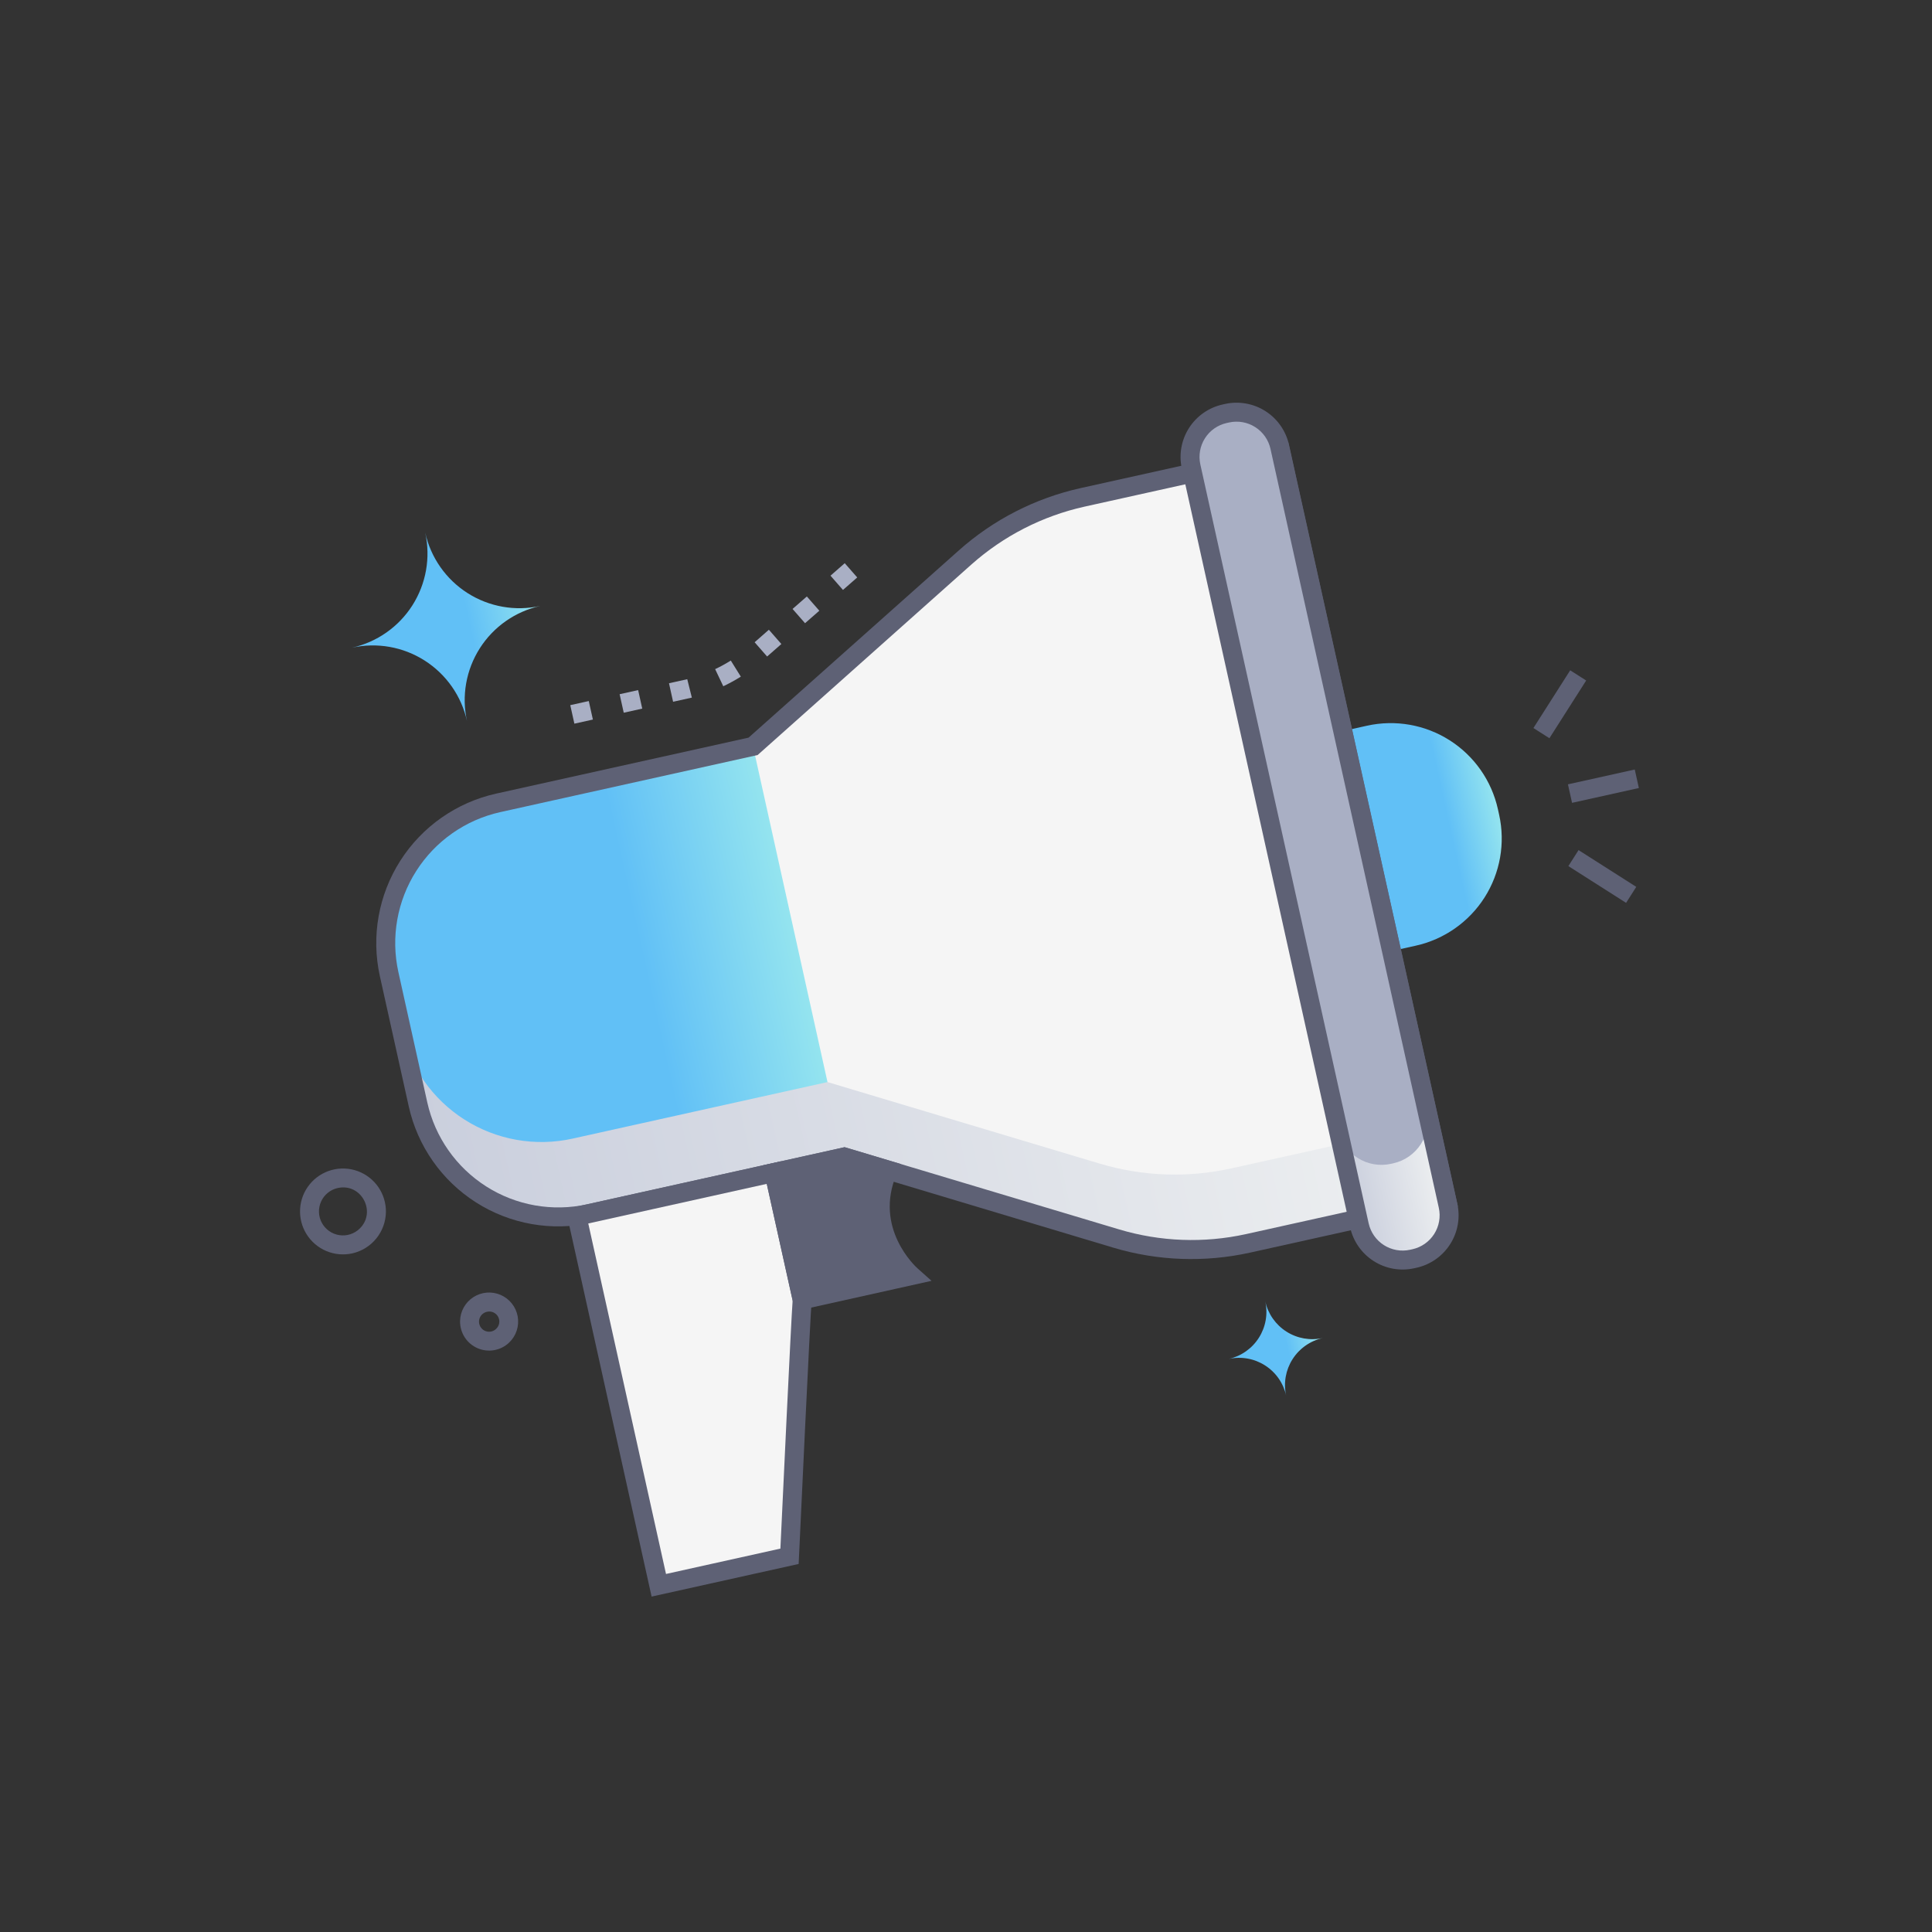 <svg width="246" height="246" viewBox="0 0 246 246" fill="none" xmlns="http://www.w3.org/2000/svg">
<rect x="0" y="0" width="246" height="246" fill="#333333" stroke="none"/>
<path d="M163.122 57.722L184.19 152.709L158.889 158.32C153.337 159.551 147.561 159.341 142.113 157.71L107.481 147.32L75.024 154.519C70.293 155.568 65.338 154.695 61.25 152.091C57.162 149.487 54.276 145.367 53.226 140.635L49.542 124.023C49.022 121.681 48.969 119.259 49.386 116.895C49.803 114.532 50.681 112.274 51.97 110.25C53.259 108.226 54.935 106.476 56.901 105.1C58.866 103.724 61.084 102.748 63.427 102.229L95.884 95.03L122.889 70.982C127.132 67.2 132.273 64.567 137.822 63.334L163.122 57.722Z" fill="#F5F5F5"/>
<path d="M95.884 95.031L107.481 147.32L75.025 154.519C70.293 155.568 65.338 154.695 61.25 152.091C57.162 149.488 54.276 145.367 53.227 140.635L49.542 124.023C49.023 121.681 48.969 119.259 49.386 116.895C49.803 114.532 50.681 112.274 51.97 110.25C53.259 108.227 54.935 106.477 56.901 105.1C58.866 103.724 61.084 102.749 63.427 102.229L95.884 95.031Z" fill="url(#paint0_linear_9395_111188)"/>
<path d="M170.969 93.09L174.06 92.404C177.678 91.604 181.465 92.273 184.589 94.264C187.714 96.255 189.921 99.405 190.724 103.021L190.883 103.74C191.686 107.359 191.018 111.149 189.027 114.276C187.035 117.402 183.883 119.61 180.264 120.413L177.173 121.098L170.961 93.092L170.969 93.09Z" fill="url(#paint1_linear_9395_111188)"/>
<path style="mix-blend-mode:multiply" d="M182.074 143.16L184.192 152.709L158.892 158.32C153.338 159.552 147.562 159.341 142.114 157.706L107.483 147.32L75.027 154.519C72.684 155.039 70.262 155.092 67.899 154.676C65.535 154.26 63.277 153.383 61.253 152.094C59.229 150.805 57.478 149.13 56.102 147.164C54.725 145.199 53.749 142.981 53.23 140.639L51.113 131.098C51.633 133.44 52.609 135.658 53.986 137.623C55.362 139.589 57.113 141.264 59.137 142.553C61.161 143.842 63.419 144.719 65.782 145.135C68.146 145.551 70.568 145.498 72.91 144.978L105.367 137.779L140.008 148.155C145.452 149.788 151.224 150 156.774 148.771L182.074 143.16Z" fill="url(#paint2_linear_9395_111188)"/>
<path d="M185.632 153.626L159.153 159.499C153.398 160.771 147.413 160.554 141.766 158.867L107.438 148.566L75.288 155.697C70.244 156.81 64.965 155.877 60.608 153.102C56.252 150.327 53.174 145.938 52.05 140.896L48.366 124.285C47.254 119.241 48.188 113.963 50.963 109.607C53.737 105.252 58.127 102.174 63.168 101.051L95.318 93.92L122.089 70.08C126.489 66.165 131.814 63.437 137.562 62.156L164.025 56.286L185.632 153.626ZM63.69 103.408C59.275 104.393 55.43 107.088 52.999 110.904C50.568 114.72 49.749 119.344 50.723 123.762L54.41 140.385C55.397 144.799 58.095 148.641 61.91 151.069C65.726 153.498 70.349 154.314 74.765 153.34L107.544 146.07L142.485 156.536C147.728 158.107 153.285 158.316 158.63 157.142L182.736 151.795L162.191 59.166L138.085 64.512C132.733 65.703 127.773 68.242 123.677 71.887L96.469 96.137L63.69 103.408Z" fill="#5E6175"/>
<path d="M73.461 154.865L83.881 201.844L100.524 198.153C100.524 198.153 101.97 167.104 102.139 165.505L98.545 149.302L73.461 154.865Z" fill="#F5F5F5"/>
<path d="M101.692 199.138L82.968 203.292L72.023 153.948L99.464 147.862L103.362 165.436C103.172 167.234 101.776 197.34 101.692 199.138ZM84.802 200.412L99.367 197.182C99.605 192.088 100.714 168.417 100.925 165.597L97.63 150.741L74.903 155.782L84.802 200.412Z" fill="#5E6175"/>
<path d="M102.142 165.513L116.04 162.43C116.04 162.43 109.696 156.831 113.061 149L107.479 147.321L98.547 149.302L102.142 165.513Z" fill="#5E6175"/>
<path d="M101.228 166.952L97.109 148.385L107.546 146.07L114.724 148.22L114.176 149.467C111.211 156.388 116.614 161.314 116.849 161.518L118.611 163.088L101.228 166.952ZM103.062 164.073L113.785 161.694C112.101 159.472 109.766 155.168 111.482 149.788L107.436 148.567L99.973 150.222L103.062 164.073Z" fill="#5E6175"/>
<path d="M199.645 99.868L208.153 97.981L208.675 100.338L200.167 102.225L199.645 99.868Z" fill="#5E6175"/>
<path d="M195.25 92.7L199.931 85.351L201.967 86.648L197.286 93.997L195.25 92.7Z" fill="#5E6175"/>
<path d="M199.699 110.279L200.996 108.243L208.345 112.924L207.049 114.96L199.699 110.279Z" fill="#5E6175"/>
<path d="M85.704 89.355L85.182 86.999L87.507 86.483L88.093 88.826C87.727 88.907 87.712 88.91 85.704 89.355ZM81.776 90.227L79.42 90.749L78.897 88.392L81.254 87.87L81.776 90.227ZM75.492 91.62L73.135 92.143L72.612 89.786L74.969 89.264L75.492 91.62ZM92.095 87.381L91.059 85.2C91.744 84.876 92.409 84.511 93.051 84.107L94.329 86.156C93.608 86.606 92.863 87.016 92.095 87.381ZM97.676 83.593L96.086 81.777L97.901 80.184L99.491 82.003L97.676 83.593ZM102.505 79.352L100.916 77.537L102.735 75.947L104.324 77.762L102.505 79.352ZM107.335 75.116L105.746 73.301L107.561 71.711L109.15 73.526L107.335 75.116Z" fill="#A9AFC4"/>
<path d="M44.866 159.589C43.757 159.837 42.599 159.734 41.551 159.293C40.503 158.853 39.619 158.097 39.021 157.13C38.423 156.164 38.141 155.035 38.214 153.901C38.287 152.767 38.712 151.684 39.429 150.802C40.146 149.921 41.121 149.284 42.216 148.982C43.312 148.68 44.474 148.726 45.542 149.115C46.61 149.504 47.53 150.216 48.174 151.152C48.819 152.089 49.156 153.202 49.138 154.339C49.116 155.565 48.683 156.749 47.908 157.701C47.134 158.653 46.063 159.317 44.866 159.589ZM42.993 151.271C42.533 151.375 42.104 151.584 41.738 151.882C41.373 152.179 41.081 152.558 40.886 152.987C40.691 153.416 40.598 153.884 40.614 154.355C40.631 154.826 40.756 155.287 40.98 155.702C41.204 156.116 41.521 156.473 41.906 156.745C42.291 157.017 42.734 157.196 43.2 157.268C43.665 157.34 44.142 157.303 44.591 157.16C45.04 157.018 45.45 156.773 45.789 156.445C47.971 154.338 46.033 150.597 42.993 151.271Z" fill="#5E6175"/>
<path d="M58.58 168.226C58.588 167.617 58.746 167.019 59.041 166.486C59.335 165.953 59.757 165.5 60.268 165.169C60.779 164.838 61.364 164.638 61.971 164.588C62.578 164.537 63.189 164.638 63.748 164.88C64.306 165.122 64.797 165.499 65.175 165.976C65.554 166.453 65.808 167.017 65.916 167.616C66.025 168.216 65.983 168.833 65.795 169.412C65.608 169.992 65.279 170.516 64.84 170.938C64.315 171.443 63.652 171.782 62.934 171.912C62.217 172.041 61.477 171.955 60.808 171.666C60.139 171.376 59.57 170.895 59.174 170.283C58.778 169.671 58.571 168.955 58.58 168.226ZM61.996 167.032C61.802 167.075 61.621 167.163 61.467 167.288C61.313 167.413 61.19 167.572 61.108 167.753C61.026 167.934 60.987 168.131 60.994 168.329C61.001 168.528 61.054 168.722 61.148 168.896C61.243 169.071 61.377 169.221 61.539 169.335C61.702 169.449 61.889 169.524 62.085 169.553C62.281 169.583 62.482 169.566 62.671 169.506C62.859 169.445 63.032 169.341 63.174 169.202C63.38 169.009 63.517 168.753 63.562 168.474C63.608 168.195 63.559 167.909 63.424 167.661C63.29 167.413 63.076 167.216 62.818 167.102C62.559 166.988 62.27 166.963 61.996 167.032Z" fill="#5E6175"/>
<path d="M156.231 52.624L155.941 52.689C152.908 53.361 150.995 56.365 151.667 59.398L173.101 156.034C173.774 159.067 176.778 160.98 179.81 160.308L180.101 160.243C183.134 159.57 185.047 156.567 184.374 153.534L162.94 56.898C162.268 53.865 159.264 51.952 156.231 52.624Z" fill="#A9AFC4"/>
<path style="mix-blend-mode:multiply" d="M181.684 141.404L184.374 153.534C184.697 154.992 184.428 156.519 183.626 157.779C182.823 159.039 181.553 159.929 180.094 160.253L179.804 160.317C178.345 160.641 176.818 160.371 175.558 159.569C174.298 158.766 173.408 157.496 173.085 156.038L170.395 143.908C170.718 145.366 171.608 146.637 172.868 147.439C174.128 148.242 175.655 148.511 177.113 148.187L177.404 148.123C178.863 147.799 180.133 146.91 180.935 145.65C181.738 144.39 182.007 142.863 181.684 141.404Z" fill="url(#paint3_linear_9395_111188)"/>
<path d="M180.362 161.422L180.072 161.486C178.301 161.879 176.446 161.552 174.916 160.577C173.386 159.603 172.306 158.061 171.913 156.29L150.481 59.661C150.088 57.89 150.415 56.036 151.39 54.506C152.364 52.976 153.907 51.895 155.678 51.503L155.968 51.438C157.739 51.045 159.594 51.372 161.124 52.347C162.654 53.321 163.734 54.864 164.127 56.635L185.559 153.263C185.952 155.034 185.625 156.888 184.65 158.418C183.676 159.948 182.133 161.029 180.362 161.422ZM156.2 53.859C155.054 54.114 154.056 54.812 153.426 55.803C152.795 56.793 152.584 57.992 152.838 59.139L174.27 155.767C174.524 156.913 175.223 157.911 176.213 158.541C177.203 159.172 178.403 159.383 179.549 159.129L179.84 159.065C180.986 158.811 181.984 158.112 182.614 157.122C183.245 156.132 183.456 154.932 183.202 153.786L161.77 57.157C161.516 56.011 160.817 55.013 159.827 54.383C158.837 53.752 157.637 53.541 156.491 53.795L156.2 53.859Z" fill="#5E6175"/>
<path d="M44.809 82.473C47.99 81.767 51.32 82.354 54.068 84.105C56.816 85.855 58.756 88.625 59.461 91.805C59.112 90.23 59.076 88.601 59.356 87.013C59.636 85.424 60.227 83.905 61.094 82.545C61.961 81.184 63.087 80.007 64.409 79.082C65.731 78.157 67.222 77.501 68.797 77.152C65.616 77.857 62.285 77.269 59.536 75.519C56.788 73.768 54.847 70.998 54.141 67.817C54.846 70.998 54.259 74.329 52.51 77.077C50.76 79.825 47.99 81.766 44.809 82.473Z" fill="url(#paint4_linear_9395_111188)"/>
<path d="M156.438 173.037C157.225 172.862 158.038 172.844 158.833 172.983C159.627 173.122 160.386 173.417 161.066 173.85C161.746 174.282 162.335 174.845 162.798 175.505C163.261 176.165 163.589 176.91 163.764 177.697C163.589 176.909 163.571 176.095 163.71 175.3C163.85 174.505 164.145 173.746 164.579 173.065C165.012 172.385 165.576 171.796 166.237 171.333C166.898 170.871 167.644 170.543 168.432 170.369C166.841 170.721 165.175 170.428 163.801 169.552C162.427 168.677 161.456 167.292 161.103 165.701C161.279 166.489 161.298 167.304 161.159 168.099C161.019 168.895 160.725 169.655 160.291 170.336C159.858 171.018 159.295 171.607 158.633 172.07C157.972 172.534 157.226 172.862 156.438 173.037Z" fill="url(#paint5_linear_9395_111188)"/>
<defs>
<linearGradient id="paint0_linear_9395_111188" x1="61.265" y1="29.56" x2="80.371" y2="25.313" gradientUnits="userSpaceOnUse">
<stop stop-color="#61C0F6"/>
<stop offset="1" stop-color="#94E4EF"/>
</linearGradient>
<linearGradient id="paint1_linear_9395_111188" x1="173.042" y1="53.451" x2="179.4" y2="52.039" gradientUnits="userSpaceOnUse">
<stop stop-color="#61C0F6"/>
<stop offset="1" stop-color="#94E4EF"/>
</linearGradient>
<linearGradient id="paint2_linear_9395_111188" x1="56.517" y1="155.463" x2="178.788" y2="128.344" gradientUnits="userSpaceOnUse">
<stop stop-color="#CACFDD"/>
<stop offset="1" stop-color="#EEF0F1"/>
</linearGradient>
<linearGradient id="paint3_linear_9395_111188" x1="172.364" y1="152.715" x2="183.638" y2="150.215" gradientUnits="userSpaceOnUse">
<stop stop-color="#CACFDD"/>
<stop offset="1" stop-color="#EEF0F1"/>
</linearGradient>
<linearGradient id="paint4_linear_9395_111188" x1="49.907" y1="35.198" x2="59.019" y2="33.172" gradientUnits="userSpaceOnUse">
<stop stop-color="#61C0F6"/>
<stop offset="1" stop-color="#94E4EF"/>
</linearGradient>
<linearGradient id="paint5_linear_9395_111188" x1="158.985" y1="149.389" x2="163.542" y2="148.376" gradientUnits="userSpaceOnUse">
<stop stop-color="#61C0F6"/>
<stop offset="1" stop-color="#94E4EF"/>
</linearGradient>
</defs>
</svg>
